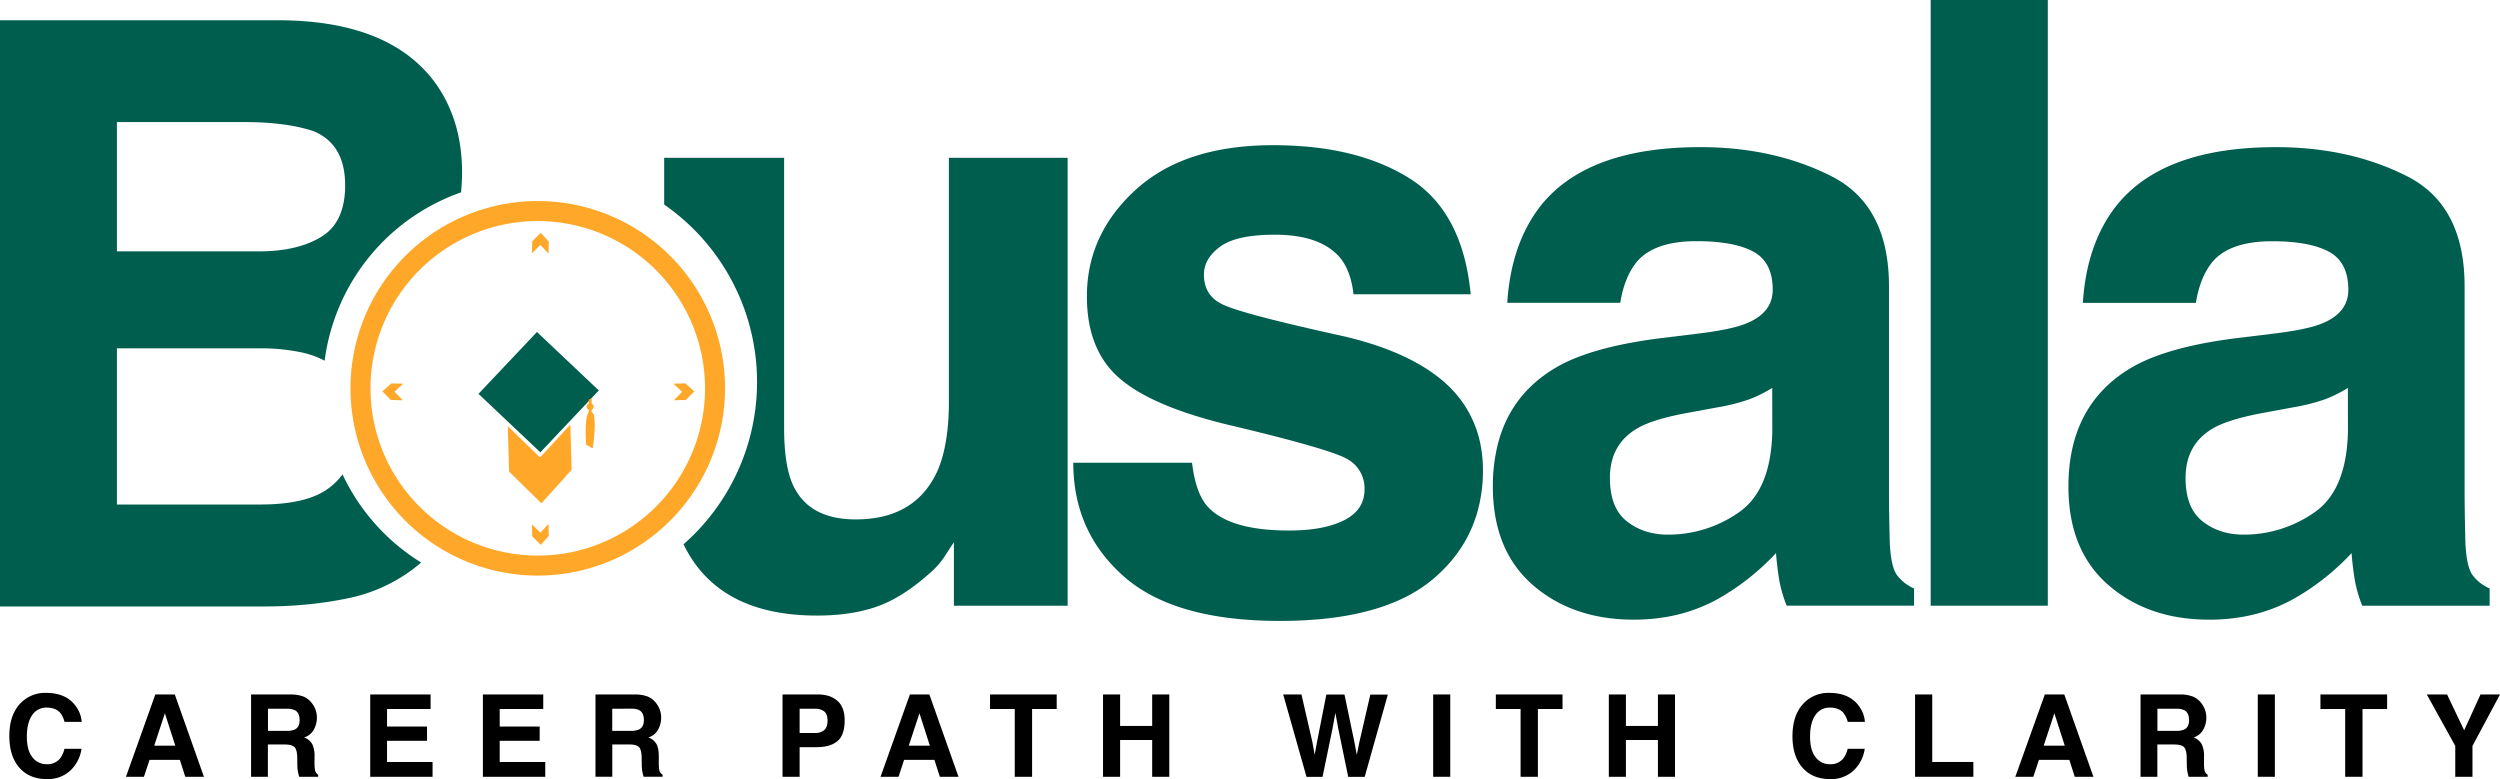 <svg xmlns="http://www.w3.org/2000/svg" viewBox="0 0 1271.5 396.23"><defs><style>.cls-1{fill:#ffa729;}.cls-2{fill:#005e4f;}</style></defs><title>Bousala - Original</title><g id="Layer_2" data-name="Layer 2"><g id="Layer_1-2" data-name="Layer 1"><path class="cls-1" d="M273.5,292.75a95.25,95.25,0,1,1,95.26-95.25A95.36,95.36,0,0,1,273.5,292.75Zm0-180.32a85.07,85.07,0,1,0,85.08,85.07A85.17,85.17,0,0,0,273.5,112.43Z"/><path class="cls-2" d="M482.61,80.26V204.2q0,21.95-5.82,35.31-11.24,24.68-41.61,24.66-23.68,0-31.8-17.35-4.58-9.81-4.58-29.25V80.26h-61v23.79a109.79,109.79,0,0,1,9.85,172.76q17.52,36.27,67.9,36.27,17.49,0,30.52-4.6t27-17.13a41.5,41.5,0,0,0,7.93-9.2c2.22-3.48,3.6-5.57,4.16-6.27v32.18H543V80.26Z"/><path class="cls-2" d="M753,226.16a56.12,56.12,0,0,0-16.35-29.91Q718.91,179.32,683.32,171q-53.4-11.72-62.2-16.52c-5.88-3-8.8-8-8.8-14.83q0-8.16,8.28-14.22t27.76-6.05q23.68,0,33.53,12.11,5.24,6.71,6.5,18.19H748q-4-41.81-30.91-58.83t-69.62-17q-45,0-69.85,22.67t-24.82,54.23q0,26.76,15.88,41,15.87,14.41,54.7,24,54,12.76,62.32,18A16.91,16.91,0,0,1,694,248.92q0,10.44-10.39,15.68t-28,5.22q-30,0-41.16-11.91-6.3-6.68-8.18-22.57h-60.4q0,35.11,25.66,57.79T651,315.8q52.77,0,78-21.42,16.85-14.29,22.43-34.12a77.19,77.19,0,0,0,2.8-21.16A67.75,67.75,0,0,0,753,226.16Z"/><path class="cls-2" d="M964.72,292.39q-2.94-4.17-3.56-15.88-.42-15.47-.42-26.34V145.68q0-41.18-29.17-56T864.82,74.83q-57.72,0-81.44,30.09Q768.49,124.17,766.59,154h57.47q2.12-13.15,8.47-20.9,8.91-10.44,30.3-10.44,19.06,0,28.92,5.33t9.85,19.34q0,11.49-12.85,16.92Q881.6,167.4,865,169.5L844.55,172q-34.75,4.4-52.65,14.62-23.68,13.67-30.16,39.53a86.75,86.75,0,0,0-2.47,21.3,90.23,90.23,0,0,0,.87,12.8q3.35,23.25,19.42,37.26,20.28,17.64,51.39,17.65,24.39,0,43.73-11.08a123,123,0,0,0,28.59-22.77q.63,7.73,1.67,13.79a65.82,65.82,0,0,0,3.77,12.95h64.78v-8.77A21.3,21.3,0,0,1,964.72,292.39Zm-63.33-72.93q-.63,29.88-17.09,41.17a62.29,62.29,0,0,1-36,11.28q-12.32,0-20.91-6.79t-8.59-22.05q0-17.15,14.07-25.29,8.31-4.82,27.37-8.15l13.57-2.51a98.09,98.09,0,0,0,16-4.07,66.77,66.77,0,0,0,11.54-5.76Z"/><path class="cls-2" d="M981.94,0V308.06h59.57V0Z"/><path class="cls-2" d="M1257.47,292.39c-2-2.78-3.12-8.08-3.55-15.88q-.4-15.47-.42-26.34V145.68q0-41.18-29.17-56t-66.75-14.84q-57.72,0-81.43,30.09-14.93,19.24-16.8,49.11h57.47q2.12-13.15,8.48-20.9,8.9-10.44,30.29-10.44,19.07,0,28.92,5.33t9.85,19.34q0,11.49-12.84,16.92-7.15,3.12-23.79,5.22L1137.31,172q-34.75,4.4-52.64,14.62Q1052,205.46,1052,247.46q0,32.4,20.29,50.06t51.39,17.65q24.39,0,43.73-11.08A123,123,0,0,0,1196,281.32q.63,7.73,1.67,13.79a65.82,65.82,0,0,0,3.77,12.95h64.79v-8.77A21.37,21.37,0,0,1,1257.47,292.39Zm-63.31-72.93q-.66,29.88-17.09,41.17a62.38,62.38,0,0,1-36,11.28q-12.3,0-20.9-6.79t-8.59-22.05q0-17.15,14.08-25.29Q1134,213,1153,209.63l13.57-2.51a97.23,97.23,0,0,0,16-4.07,66.67,66.67,0,0,0,11.57-5.76Z"/><path class="cls-1" d="M258.91,239.73l-.65-22.93c.21.17.37.3.54.46q7.67,7.45,15.34,14.93c.38.37.66.34,1,0q7.2-7.89,14.43-15.73c.15-.17.31-.32.51-.52l.65,23c-.12.15-.25.31-.38.45q-7.33,8.13-14.69,16.25c-.24.27-.43.25-.68,0q-7.85-7.73-15.7-15.42C259.17,240,259.06,239.89,258.91,239.73Z"/><path class="cls-1" d="M348.82,203.41l-6.07.17a.87.87,0,0,1,.12-.14l3.95-4.07c.1-.1.1-.17,0-.26l-4.16-3.82-.14-.14,6.08-.17.12.1L353,199c.07.06.07.11,0,.18-1.37,1.38-2.73,2.77-4.09,4.15Z"/><path class="cls-1" d="M198.79,203.41l6.07.17-.12-.14-4-4.07c-.09-.1-.09-.17,0-.26l4.16-3.82.14-.14L199,195l-.12.1q-2.16,1.93-4.3,3.89c-.08.06-.07.11,0,.18,1.37,1.38,2.73,2.77,4.09,4.15Z"/><path class="cls-1" d="M270.69,272.75l-.17-6.07.14.12c1.35,1.32,2.71,2.63,4.06,4,.1.09.17.09.27,0,1.27-1.4,2.54-2.78,3.82-4.17l.13-.14.18,6.08-.1.12c-1.3,1.44-2.6,2.87-3.89,4.31-.07.07-.12.06-.19,0l-4.15-4.09Z"/><path class="cls-1" d="M270.69,122.72l-.17,6.07.14-.12,4.06-3.95c.1-.1.17-.09.27,0q1.9,2.08,3.82,4.16l.13.14.18-6.08-.1-.12q-1.95-2.14-3.89-4.3c-.07-.07-.12-.07-.19,0l-4.15,4.08Z"/><rect class="cls-2" x="252.31" y="177.78" width="43.29" height="43.29" transform="translate(-59.15 261.59) rotate(-46.62)"/><path class="cls-1" d="M300.93,202.56v2.71l.41.33a1.53,1.53,0,0,1,0,2.46,1.1,1.1,0,0,0-.43,1.14.62.62,0,0,0,.13.33,4.18,4.18,0,0,1,1.23,3,37.33,37.33,0,0,1,.21,4.36,87.16,87.16,0,0,1-1,10.83,1.11,1.11,0,0,1-.08.24,2.2,2.2,0,0,1-.36-.13c-.85-.48-1.7-1-2.56-1.44a.8.8,0,0,1-.44-.75,76.33,76.33,0,0,1,.12-11.81,21.86,21.86,0,0,1,.48-2.54,2.55,2.55,0,0,1,.4-1,2.45,2.45,0,0,0,.37-1.9,1.68,1.68,0,0,1,0-3.08v-2.08"/><path d="M10.53,357.57A17.25,17.25,0,0,1,23.4,352.4q10.46,0,15.28,6.94a15.06,15.06,0,0,1,2.87,7.81H32.8a12,12,0,0,0-2.14-4.55c-1.56-1.82-3.87-2.72-6.93-2.72a8.53,8.53,0,0,0-7.37,3.84q-2.7,3.86-2.7,10.9t2.85,10.55a8.92,8.92,0,0,0,7.23,3.51,8.22,8.22,0,0,0,6.87-3,13,13,0,0,0,2.16-4.85h8.69a18.86,18.86,0,0,1-5.74,11.13,16.73,16.73,0,0,1-11.85,4.29q-8.92,0-14-5.79t-5.12-16Q4.71,363.52,10.53,357.57Z"/><path d="M79,353.2h9.9l14.82,41.87H94.23l-2.76-8.61H76.05l-2.84,8.61H64.06Zm-.57,26.05H89.15l-5.29-16.48Z"/><path d="M154.37,354.28a10.3,10.3,0,0,1,3.92,2.93,12.94,12.94,0,0,1,2.1,3.52,11.63,11.63,0,0,1,.78,4.4,12.44,12.44,0,0,1-1.51,5.86,8.36,8.36,0,0,1-5,4.08,7.87,7.87,0,0,1,4.11,3.31,13.85,13.85,0,0,1,1.2,6.55v2.81a20.37,20.37,0,0,0,.24,3.89,3.5,3.5,0,0,0,1.61,2.39v1.05h-9.66c-.26-.93-.45-1.68-.56-2.25a19.45,19.45,0,0,1-.37-3.6l-.06-3.9q-.06-4-1.38-5.34t-5-1.33h-8.54v16.42h-8.55V353.2h20A18.39,18.39,0,0,1,154.37,354.28Zm-18.08,6.19v11.25h9.41a10.09,10.09,0,0,0,4.21-.68c1.66-.8,2.48-2.37,2.48-4.72,0-2.53-.8-4.24-2.4-5.11a8.72,8.72,0,0,0-4.05-.74Z"/><path d="M219,360.61H196.85v8.89h20.34v7.27H196.85v10.77H220v7.53H188.3V353.2H219Z"/><path d="M276.3,360.61H254.15v8.89h20.33v7.27H254.15v10.77h23.17v7.53H245.6V353.2h30.7Z"/><path d="M329.47,354.28a10.27,10.27,0,0,1,3.91,2.93,13,13,0,0,1,2.11,3.52,11.63,11.63,0,0,1,.77,4.4,12.55,12.55,0,0,1-1.5,5.86,8.36,8.36,0,0,1-5,4.08,7.81,7.81,0,0,1,4.1,3.31q1.22,2.14,1.21,6.55v2.81a21.56,21.56,0,0,0,.23,3.89A3.51,3.51,0,0,0,337,394v1.05h-9.66q-.41-1.4-.57-2.25a20.34,20.34,0,0,1-.37-3.6l-.05-3.9q-.06-4-1.39-5.34c-.88-.89-2.55-1.33-5-1.33h-8.55v16.42h-8.55V353.2h20A18.43,18.43,0,0,1,329.47,354.28Zm-18.09,6.19v11.25h9.42A10.12,10.12,0,0,0,325,371q2.48-1.2,2.48-4.72c0-2.53-.8-4.24-2.4-5.11a8.72,8.72,0,0,0-4-.74Z"/><path d="M425.91,376.94q-3.68,3.07-10.5,3.07h-8.72v15.06H398V353.2h18q6.21,0,9.91,3.24t3.69,10Q429.58,373.89,425.91,376.94Zm-6.68-15.08a7.09,7.09,0,0,0-4.65-1.39h-7.89V372.8h7.89a6.66,6.66,0,0,0,4.65-1.51q1.66-1.5,1.66-4.77T419.23,361.86Z"/><path d="M462.78,353.2h9.9l14.81,41.87H478l-2.76-8.61H459.82L457,395.07h-9.16Zm-.58,26.05h10.72l-5.28-16.48Z"/><path d="M537.44,353.2v7.41H524.92v34.46h-8.81V360.61H503.53V353.2Z"/><path d="M561,395.07V353.2h8.69v16H586v-16h8.7v41.87H586V376.38H569.69v18.69Z"/><path d="M661.91,353.2l5.53,24,1.21,6.68,1.2-6.54,4.73-24.11h9.23l5,24,1.27,6.68,1.29-6.42,5.58-24.23h8.91l-11.78,41.87h-8.37l-5.06-24.49-1.48-8.09-1.47,8.09-5.06,24.49H664.5L652.63,353.2Z"/><path d="M737.6,395.07h-8.69V353.2h8.69Z"/><path d="M794.7,353.2v7.41H782.17v34.46h-8.8V360.61H760.78V353.2Z"/><path d="M818.25,395.07V353.2h8.69v16h16.28v-16h8.69v41.87h-8.69V376.38H826.94v18.69Z"/><path d="M917.47,357.57a17.25,17.25,0,0,1,12.87-5.17q10.45,0,15.29,6.94a15,15,0,0,1,2.86,7.81h-8.75a11.84,11.84,0,0,0-2.14-4.55c-1.56-1.82-3.87-2.72-6.93-2.72a8.54,8.54,0,0,0-7.37,3.84q-2.7,3.86-2.7,10.9t2.85,10.55a8.92,8.92,0,0,0,7.24,3.51,8.2,8.2,0,0,0,6.86-3,13.19,13.19,0,0,0,2.17-4.85h8.69a18.88,18.88,0,0,1-5.75,11.13,16.72,16.72,0,0,1-11.84,4.29q-8.94,0-14.05-5.79t-5.12-16Q911.65,363.52,917.47,357.57Z"/><path d="M974,353.2h8.74v34.34h20.91v7.53H974Z"/><path d="M1040,353.2h9.9l14.81,41.87h-9.49l-2.76-8.61H1037l-2.84,8.61H1025Zm-.58,26.05h10.72l-5.29-16.48Z"/><path d="M1115.34,354.28a10.3,10.3,0,0,1,3.92,2.93,12.69,12.69,0,0,1,2.1,3.52,11.63,11.63,0,0,1,.78,4.4,12.55,12.55,0,0,1-1.5,5.86,8.41,8.41,0,0,1-5,4.08,7.84,7.84,0,0,1,4.11,3.31,13.83,13.83,0,0,1,1.21,6.55v2.81a20.64,20.64,0,0,0,.23,3.89,3.53,3.53,0,0,0,1.61,2.39v1.05h-9.66c-.26-.93-.45-1.68-.56-2.25a20.34,20.34,0,0,1-.37-3.6l-.06-3.9c0-2.67-.5-4.45-1.38-5.34s-2.55-1.33-5-1.33h-8.54v16.42h-8.55V353.2h20A18.33,18.33,0,0,1,1115.34,354.28Zm-18.08,6.19v11.25h9.41a10.09,10.09,0,0,0,4.21-.68c1.66-.8,2.48-2.37,2.48-4.72,0-2.53-.8-4.24-2.4-5.11a8.67,8.67,0,0,0-4-.74Z"/><path d="M1157,395.07h-8.69V353.2H1157Z"/><path d="M1214.09,353.2v7.41h-12.52v34.46h-8.81V360.61h-12.58V353.2Z"/><path d="M1261.59,353.2h9.91l-14,26.17v15.7h-8.75v-15.7l-14.48-26.17h10.31l8.69,18.24Z"/><path class="cls-2" d="M132.83,177.17a99.37,99.37,0,0,1,20.55,2.06,47.06,47.06,0,0,1,9.24,3c.86.4,1.69.81,2.49,1.25h0c.09-.74.19-1.48.31-2.22a105,105,0,0,1,69.05-83.42A96.89,96.89,0,0,0,235,87.57q0-26.49-13.69-45.5-22.74-30.94-77.25-31.75H0V308.44H134.31a221.78,221.78,0,0,0,27.89-1.68c4.89-.63,9.64-1.41,14.24-2.37a82.06,82.06,0,0,0,33.69-15c1.39-1.06,2.76-2.15,4.08-3.27a105.29,105.29,0,0,1-40-44.85c-.22.3-.43.6-.68.9a32.81,32.81,0,0,1-11.46,9.2q-9.59,4.65-25.85,5.17c-1.41,0-2.86.07-4.34.07H59.46V177.17ZM59.46,62.09H124.3q21.42,0,35.24,4.65,16,6.67,16,27.52c0,1.32,0,2.61-.14,3.85q-1.14,15.74-12,22.34-12.1,7.38-31.52,7.38H59.46Z"/></g></g></svg>